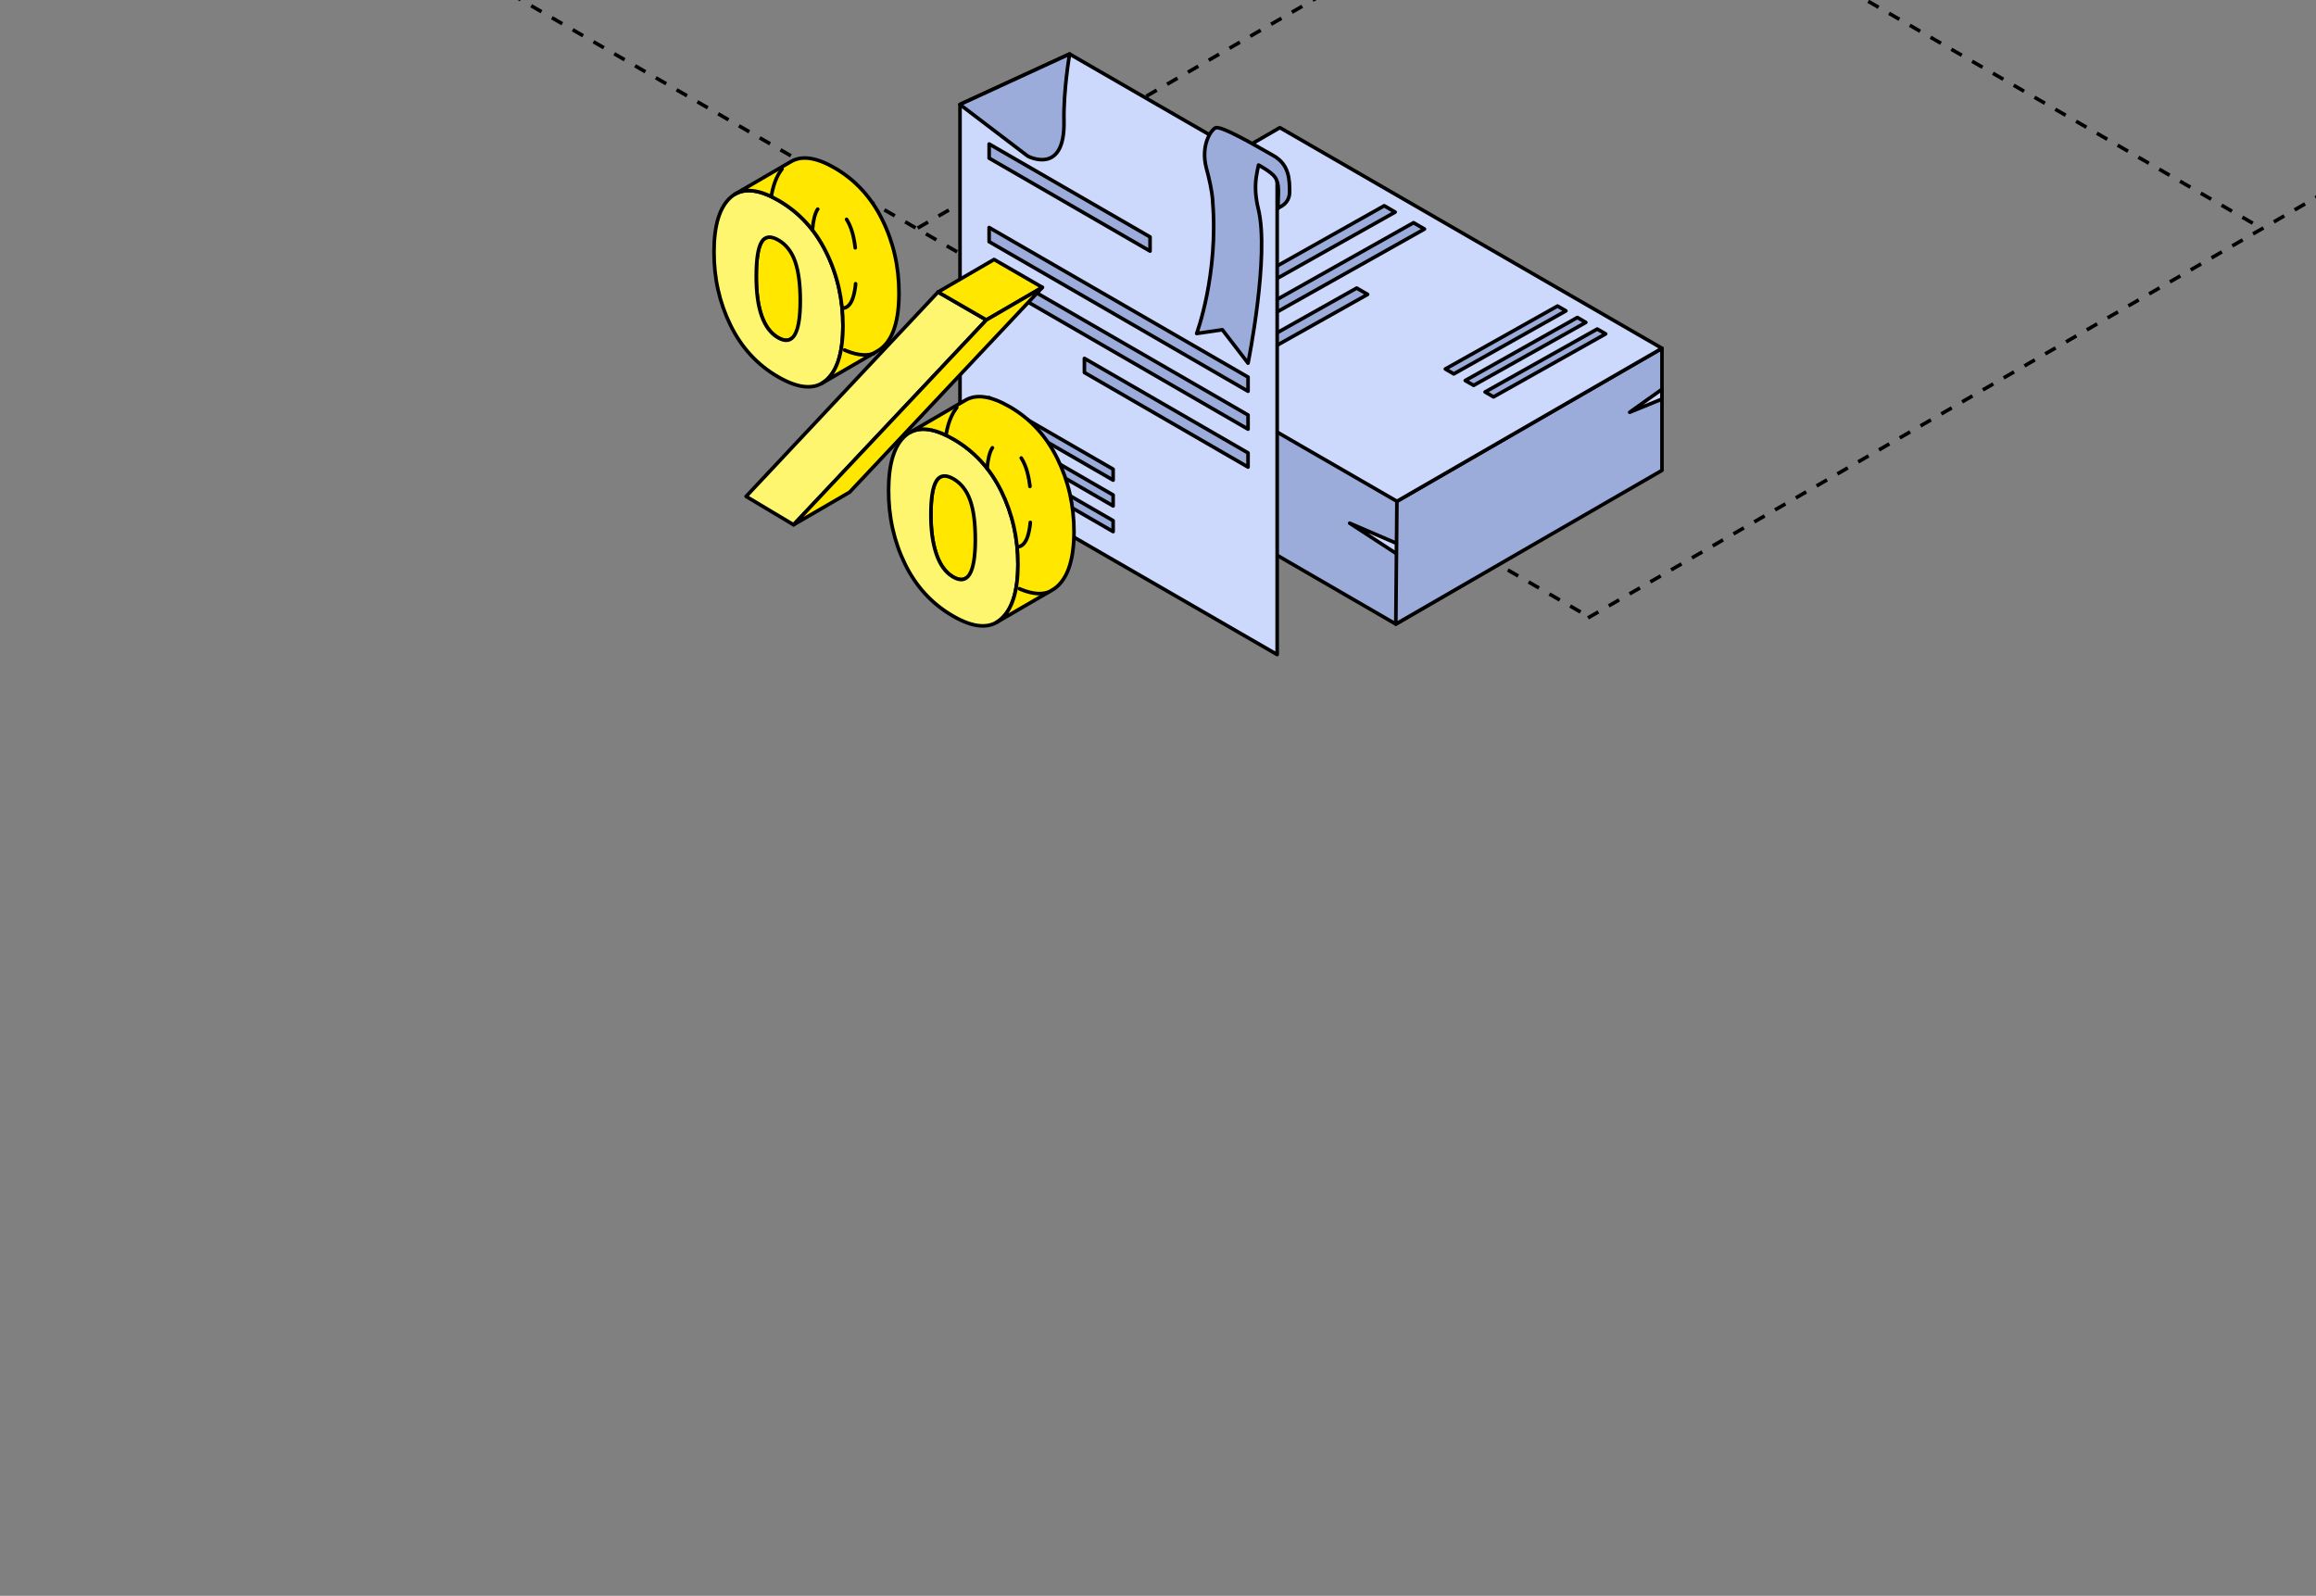 <?xml version="1.0" encoding="UTF-8"?> <svg xmlns="http://www.w3.org/2000/svg" width="386" height="266" viewBox="0 0 386 266" fill="none"><rect x="0" y="0" width="386" height="266" fill="#808080" stroke="none"/><g clip-path="url(#clip0_4854_7539)"><path d="M-70.797 -91.098L265.135 103.001" stroke="black" stroke-width="0.6" stroke-linejoin="round" stroke-dasharray="2 2"></path><path d="M41.137 -155.732L376.86 38.013" stroke="black" stroke-width="0.6" stroke-linejoin="round" stroke-dasharray="2 2"></path><path d="M264.664 102.994L600.809 -91.109" stroke="black" stroke-width="0.6" stroke-linejoin="round" stroke-dasharray="2 2"></path><path d="M152.943 38.016L488.862 -155.744" stroke="black" stroke-width="0.6" stroke-linejoin="round" stroke-dasharray="2 2"></path><path d="M169.137 46.779V67.294L190.02 79.359L192.229 80.631L201.984 86.27L204.193 87.541L232.639 104.024L276.815 78.271L169.137 46.779Z" fill="#9BACDA" stroke="black" stroke-width="0.6" stroke-linejoin="round"></path><path d="M232.806 90.587L224.941 87.207L232.806 92.327V90.587Z" fill="#CCD9FC" stroke="black" stroke-width="0.6" stroke-linejoin="round"></path><path d="M169.137 50.158L176.399 55.145L169.137 52.434V50.158Z" fill="#9BACDA" stroke="black" stroke-width="0.6" stroke-linejoin="round"></path><path d="M169.137 61.855L180.816 68.833L169.137 63.077V61.855Z" fill="#9BACDA" stroke="black" stroke-width="0.6" stroke-linejoin="round"></path><path d="M276.997 58.057V78.404L232.637 104.023L232.821 83.558L276.997 58.057Z" fill="#9BACDA" stroke="black" stroke-width="0.6" stroke-linejoin="round"></path><path d="M277.001 64.885L271.613 68.717L276.985 66.525L277.001 64.885Z" fill="#CCD9FC" stroke="black" stroke-width="0.6" stroke-linejoin="round"></path><path d="M232.823 83.558L169.137 46.779L213.312 21.277L276.999 58.057L232.823 83.558Z" fill="#CCD9FC" stroke="black" stroke-width="0.6" stroke-linejoin="round"></path><path d="M205.099 36.472L180.836 50.093L179.012 49.039L203.275 35.418L205.099 36.472Z" fill="#9BACDA" stroke="black" stroke-width="0.6" stroke-linejoin="round"></path><path d="M260.987 51.817L242.296 62.325L240.891 61.505L259.582 51.014L260.987 51.817Z" fill="#9BACDA" stroke="black" stroke-width="0.6" stroke-linejoin="round"></path><path d="M264.304 53.742L245.613 64.234L244.207 63.43L262.898 52.922L264.304 53.742Z" fill="#9BACDA" stroke="black" stroke-width="0.6" stroke-linejoin="round"></path><path d="M267.612 55.649L248.921 66.157L247.516 65.337L266.207 54.846L267.612 55.649Z" fill="#9BACDA" stroke="black" stroke-width="0.6" stroke-linejoin="round"></path><path d="M232.526 35.351L193.504 57.288L191.68 56.234L230.702 34.297L232.526 35.351Z" fill="#9BACDA" stroke="black" stroke-width="0.6" stroke-linejoin="round"></path><path d="M237.412 38.179L198.39 60.117L196.566 59.062L235.588 37.125L237.412 38.179Z" fill="#9BACDA" stroke="black" stroke-width="0.6" stroke-linejoin="round"></path><path d="M227.938 49.072L203.273 62.927L201.449 61.873L226.114 48.018L227.938 49.072Z" fill="#9BACDA" stroke="black" stroke-width="0.6" stroke-linejoin="round"></path><path d="M210.031 26.648L213.082 28.789L212.001 35.639L214.565 33.273C214.565 33.273 214.785 28.654 213.79 27.744C212.796 26.834 211.43 25.873 210.031 26.665V26.648Z" fill="#9BACDA" stroke="black" stroke-width="0.6" stroke-linejoin="round"></path><path d="M160.002 78.582L212.863 109.108V28.974L178.258 9L160.002 17.411V78.582Z" fill="#CCD9FC" stroke="black" stroke-width="0.6" stroke-linejoin="round"></path><path d="M160.001 17.411L178.273 9C178.273 9 177.228 14.933 177.329 20.192C177.515 29.362 171.295 26.025 171.295 26.025L160.001 17.428V17.411Z" fill="#9BACDA" stroke="black" stroke-width="0.6" stroke-linejoin="round"></path><path d="M164.858 26.362L191.676 41.853V39.493L164.858 24.002V26.362Z" fill="#9BACDA" stroke="black" stroke-width="0.6" stroke-linejoin="round"></path><path d="M164.858 68.098L185.523 80.032V78.211L164.858 66.277V68.098Z" fill="#9BACDA" stroke="black" stroke-width="0.6" stroke-linejoin="round"></path><path d="M164.858 72.397L185.523 84.331V82.51L164.858 70.576V72.397Z" fill="#9BACDA" stroke="black" stroke-width="0.6" stroke-linejoin="round"></path><path d="M164.858 76.678L185.523 88.612V86.791L164.858 74.857V76.678Z" fill="#9BACDA" stroke="black" stroke-width="0.6" stroke-linejoin="round"></path><path d="M164.856 40.286L208.008 65.216V62.856L164.856 37.926V40.286Z" fill="#9BACDA" stroke="black" stroke-width="0.6" stroke-linejoin="round"></path><path d="M164.856 46.606L208.008 71.536V69.176L164.856 44.246V46.606Z" fill="#9BACDA" stroke="black" stroke-width="0.6" stroke-linejoin="round"></path><path d="M180.735 62.096L208.008 77.857V75.497L180.735 59.736V62.096Z" fill="#9BACDA" stroke="black" stroke-width="0.6" stroke-linejoin="round"></path><path d="M202.123 33.509C201.971 31.655 201.55 29.835 201.061 28.031C200.083 24.34 201.752 21.744 202.561 21.322C203.471 20.834 209.59 24.458 212.237 25.941C214.883 27.441 214.934 29.936 214.934 32.009C214.934 34.082 213 34.64 213 34.64C213 32.14 213.326 30.728 212.5 29.531C211.885 28.64 209.759 27.509 209.759 27.509C209.658 27.863 209.455 28.992 209.371 29.531C209.118 31.284 209.287 33.054 209.708 34.773C211.647 42.578 208.006 60.53 208.006 60.53L203.724 54.967L199.443 55.591C199.443 55.591 203.117 45.747 202.106 33.509H202.123Z" fill="#9BACDA" stroke="black" stroke-width="0.6" stroke-linejoin="round"></path><path d="M139.024 50.859C136.582 49.449 135.371 46.023 135.385 40.568C135.392 37.761 135.681 35.876 136.266 34.913C136.437 34.631 136.637 34.418 136.871 34.287L127.529 39.715C127.295 39.852 127.096 40.059 126.924 40.341C126.346 41.304 126.05 43.189 126.043 45.995C126.029 51.451 127.24 54.876 129.682 56.287C130.521 56.768 131.216 56.851 131.766 56.527L141.108 51.1C140.558 51.423 139.863 51.341 139.024 50.859Z" fill="#FFE700" stroke="black" stroke-width="0.6" stroke-miterlimit="10" stroke-linecap="round" stroke-linejoin="round"></path><path d="M168.194 90.736C166.949 90.021 166.014 88.748 165.401 86.932C164.782 85.116 164.48 82.915 164.487 80.328C164.493 77.57 164.796 75.705 165.401 74.735C165.58 74.447 165.787 74.233 166.02 74.096L156.679 79.523C156.445 79.661 156.232 79.874 156.06 80.163C155.454 81.133 155.152 83.004 155.145 85.756C155.138 88.342 155.44 90.544 156.06 92.36C156.679 94.176 157.607 95.448 158.852 96.171C159.685 96.652 160.38 96.735 160.93 96.412L170.272 90.984C169.721 91.307 169.027 91.225 168.194 90.743V90.736Z" fill="#FFE700" stroke="black" stroke-width="0.6" stroke-miterlimit="10" stroke-linecap="round" stroke-linejoin="round"></path><path d="M137.656 63.415C135.785 65.004 133.116 64.804 129.67 62.809C126.223 60.821 123.575 57.939 121.738 54.176C119.901 50.42 118.986 46.334 119 41.924C119.014 37.522 119.943 34.502 121.8 32.871C123.65 31.241 126.306 31.42 129.752 33.408C133.199 35.396 135.861 38.285 137.718 42.062C139.583 45.839 140.504 49.932 140.497 54.334C140.484 58.792 139.541 61.826 137.663 63.415H137.656ZM126.044 45.997C126.031 51.452 127.241 54.878 129.683 56.288C132.126 57.698 133.357 55.683 133.378 50.227C133.384 47.476 133.102 45.275 132.531 43.624C131.96 41.966 131.025 40.769 129.732 40.019C128.438 39.276 127.503 39.379 126.925 40.342C126.347 41.305 126.051 43.19 126.044 45.997Z" fill="#FFF670" stroke="black" stroke-width="0.6" stroke-miterlimit="10" stroke-linecap="round" stroke-linejoin="round"></path><path d="M147.053 36.634C145.195 32.857 142.533 29.968 139.087 27.98C136.06 26.232 133.645 25.881 131.85 26.927L122.508 32.355C124.31 31.309 126.718 31.66 129.745 33.407C133.191 35.395 135.853 38.285 137.711 42.061C139.575 45.838 140.497 49.931 140.49 54.334C140.476 58.791 139.534 61.825 137.656 63.414C137.449 63.593 137.229 63.744 136.995 63.882L146.337 58.454C146.564 58.323 146.784 58.165 146.998 57.986C148.876 56.397 149.825 53.37 149.832 48.906C149.846 44.503 148.917 40.41 147.053 36.634Z" fill="#FFE700" stroke="black" stroke-width="0.6" stroke-miterlimit="10" stroke-linecap="round" stroke-linejoin="round"></path><path d="M166.892 81.864C168.749 85.64 169.678 89.733 169.664 94.136C169.65 98.538 168.708 101.558 166.83 103.21C164.952 104.86 162.289 104.681 158.836 102.687C155.342 100.671 152.673 97.775 150.836 94.012C148.999 90.249 148.084 86.135 148.098 81.684C148.112 77.275 149.04 74.255 150.898 72.625C152.748 70.995 155.424 71.187 158.919 73.203C162.372 75.198 165.027 78.087 166.892 81.857V81.864ZM158.857 96.172C161.306 97.589 162.53 95.539 162.551 90.036C162.558 87.277 162.283 85.083 161.705 83.425C161.127 81.774 160.198 80.57 158.905 79.82C157.618 79.077 156.662 79.194 156.064 80.164C155.459 81.134 155.156 83.005 155.149 85.757C155.142 88.344 155.445 90.545 156.064 92.361C156.683 94.177 157.612 95.45 158.857 96.172Z" fill="#FFF670" stroke="black" stroke-width="0.6" stroke-miterlimit="10" stroke-linecap="round" stroke-linejoin="round"></path><path d="M176.228 76.436C174.364 72.659 171.708 69.77 168.255 67.782C165.18 66.007 162.738 65.649 160.936 66.695L151.594 72.123C153.396 71.07 155.838 71.435 158.913 73.21C162.366 75.204 165.022 78.094 166.886 81.863C168.743 85.64 169.672 89.733 169.658 94.136C169.645 98.538 168.702 101.558 166.824 103.209C166.597 103.409 166.356 103.581 166.102 103.732C169.218 101.923 172.328 100.114 175.444 98.305C175.698 98.16 175.939 97.981 176.166 97.782C178.037 96.131 178.986 93.111 179 88.708C179.014 84.299 178.085 80.206 176.228 76.429V76.436Z" fill="#FFE700" stroke="black" stroke-width="0.6" stroke-miterlimit="10" stroke-linecap="round" stroke-linejoin="round"></path><path d="M174.731 98.708C173.296 99.208 171.486 98.908 169.391 97.908M157.66 72.547C158.061 70.093 158.901 68.302 160.185 67.175C160.232 67.134 160.279 67.094 160.327 67.055M169.552 91.156C171.063 91.1 171.822 88.909 171.838 84.586C171.845 81.828 171.57 79.633 170.992 77.975C170.414 76.324 169.486 75.12 168.192 74.371C166.906 73.628 165.95 73.745 165.351 74.715C164.927 75.395 164.651 76.519 164.522 78.08" stroke="black" stroke-width="0.6" stroke-miterlimit="10" stroke-linecap="round" stroke-linejoin="round" stroke-dasharray="5 6"></path><path d="M145.614 58.928C144.179 59.429 142.368 59.129 140.274 58.128M128.543 32.768C128.944 30.313 129.784 28.523 131.068 27.396C131.115 27.355 131.162 27.314 131.21 27.275M140.435 51.377C141.946 51.321 142.705 49.129 142.721 44.807C142.728 42.048 142.453 39.854 141.875 38.196C141.297 36.545 140.368 35.341 139.075 34.592C137.789 33.849 136.833 33.965 136.234 34.935C135.809 35.616 135.534 36.74 135.405 38.3" stroke="black" stroke-width="0.6" stroke-miterlimit="10" stroke-linecap="round" stroke-linejoin="round" stroke-dasharray="5 6"></path><path d="M156.34 48.68L164.395 53.33L132.263 87.471L124.352 82.745L156.34 48.68Z" fill="#FFF670" stroke="black" stroke-width="0.6" stroke-miterlimit="10" stroke-linecap="round" stroke-linejoin="round"></path><path d="M156.34 48.68L165.682 43.252L173.73 47.902L164.395 53.33L156.34 48.68Z" fill="#FFE700" stroke="black" stroke-width="0.6" stroke-miterlimit="10" stroke-linecap="round" stroke-linejoin="round"></path><path d="M164.394 53.33L173.729 47.902L141.597 82.044L132.262 87.471L164.394 53.33Z" fill="#FFE700" stroke="black" stroke-width="0.6" stroke-miterlimit="10" stroke-linecap="round" stroke-linejoin="round"></path></g><defs><clipPath id="clip0_4854_7539"><rect width="386" height="118" fill="white"></rect></clipPath></defs></svg> 